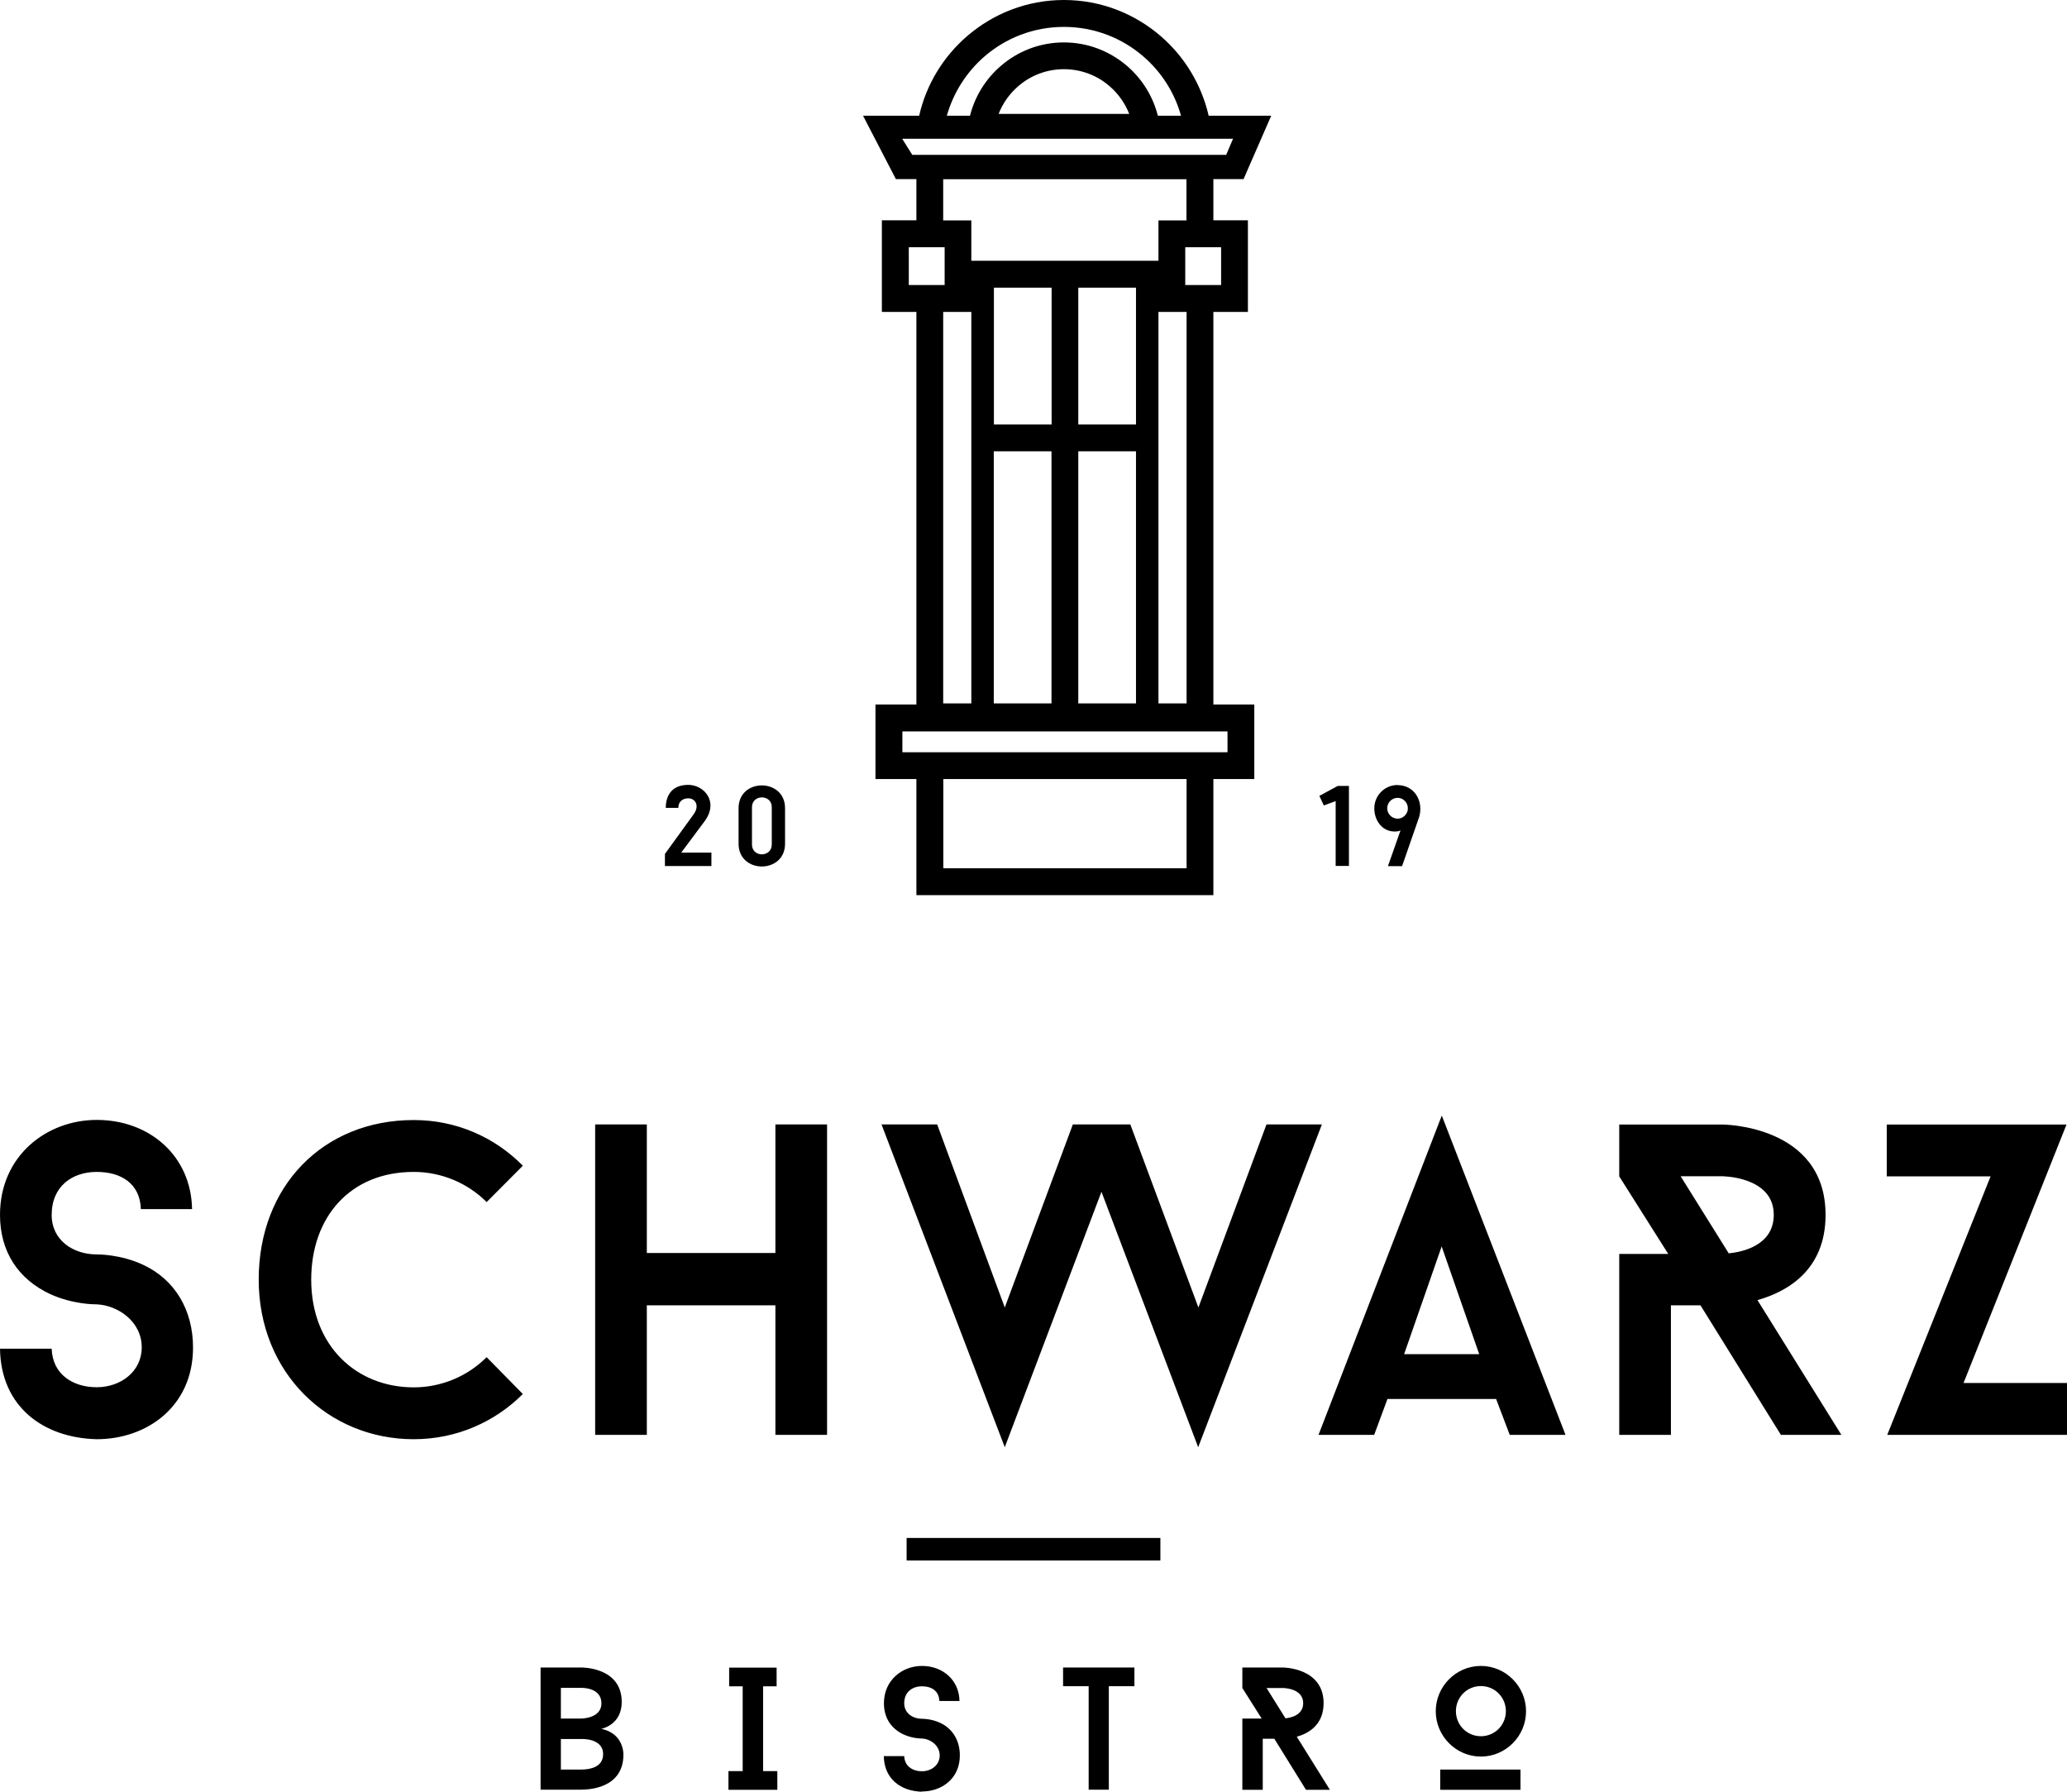 <svg xmlns="http://www.w3.org/2000/svg" width="135" height="117" viewBox="0 0 135 117" fill="none"><path fill-rule="evenodd" clip-rule="evenodd" d="M60.735 10.113H80.084L80.533 9.06H58.922L59.584 10.113H60.735ZM75.661 17.029V14.393H77.49V11.703H61.602V14.393H63.439V17.029H75.661ZM75.661 20.368V45.934H77.498V20.368H75.668H75.661ZM6.316 93.981C9.572 93.981 12.607 91.869 12.607 87.991C12.607 85.586 11.456 83.56 9.32 82.579C7.877 81.914 6.465 81.914 6.316 81.914C4.817 81.914 3.375 81.02 3.375 79.335C3.375 77.451 4.731 76.526 6.316 76.526C7.9 76.526 9.146 77.277 9.201 78.955H12.544C12.489 75.513 9.801 73.131 6.316 73.131C3.051 73.131 0 75.473 0 79.327C0 81.732 1.183 83.528 3.288 84.51C4.762 85.174 6.142 85.174 6.316 85.174C7.672 85.23 9.257 86.274 9.257 87.983C9.257 89.574 7.869 90.587 6.316 90.587C4.762 90.587 3.43 89.748 3.375 88.07H0C0.055 91.861 2.831 93.894 6.316 93.981ZM27.02 90.595C23.299 90.595 20.326 87.904 20.326 83.56C20.326 79.477 22.865 76.526 27.02 76.526C28.866 76.526 30.569 77.277 31.783 78.496L34.148 76.122C32.327 74.27 29.82 73.139 27.02 73.139C21.107 73.139 16.897 77.451 16.897 83.56C16.897 89.669 21.454 93.981 27.02 93.981C29.82 93.981 32.327 92.85 34.148 91.03L31.783 88.624C30.569 89.843 28.866 90.595 27.02 90.595ZM50.643 73.424V81.819H42.246V73.424H38.871V93.697H42.246V85.238H50.643V93.697H54.017V73.424H50.643ZM86.352 73.424H82.717L78.27 85.38L73.823 73.424H70.07L65.624 85.38L61.208 73.424H57.573L65.624 94.504L71.939 77.823L78.255 94.504L86.336 73.424H86.352ZM98.605 93.697L97.714 91.354H90.618L89.75 93.697H86.115L94.166 72.846L102.247 93.697H98.613H98.605ZM94.158 81.392L91.706 88.427H96.61L94.158 81.392ZM120.264 93.697L114.784 84.897C116.747 84.344 119.231 82.927 119.231 79.335C119.231 73.432 112.482 73.432 112.482 73.432H105.756V76.818L108.957 81.883H105.756V93.697H109.131V85.238H111.062L116.314 93.697H120.264ZM109.761 76.81H112.474C112.474 76.81 115.848 76.81 115.848 79.327C115.848 81.329 113.798 81.756 112.907 81.843L109.761 76.802V76.81ZM134.992 90.31H128.243L134.968 73.432H123.228V76.818H130.009L123.26 93.697H135V90.31H134.992ZM75.787 100.43V101.902H59.213V100.43H75.787ZM39.281 112.893C39.959 112.719 40.606 112.189 40.606 111.137C40.606 108.834 37.956 108.889 37.956 108.889H35.307V116.865H37.956C38.493 116.865 40.716 116.763 40.716 114.579C40.716 114.579 40.771 113.202 39.273 112.893H39.281ZM36.632 110.219H37.964C37.964 110.219 39.281 110.163 39.281 111.232C39.281 112.221 37.964 112.221 37.964 112.221H36.632V110.219ZM37.964 115.552H36.632V113.558H37.964C37.964 113.558 39.391 113.479 39.391 114.547C39.391 115.41 38.516 115.552 37.964 115.552ZM50.722 110.116V108.897H47.623V110.116H48.506V115.655H47.576V116.873H50.769V115.655H49.839V110.116H50.722ZM60.215 116.984C61.5 116.984 62.69 116.153 62.69 114.626C62.69 113.677 62.233 112.885 61.397 112.498C60.83 112.236 60.27 112.236 60.215 112.236C59.623 112.236 59.056 111.88 59.056 111.224C59.056 110.48 59.592 110.116 60.215 110.116C60.837 110.116 61.326 110.409 61.35 111.073H62.667C62.643 109.72 61.587 108.786 60.215 108.786C58.929 108.786 57.731 109.712 57.731 111.224C57.731 112.173 58.196 112.877 59.024 113.265C59.6 113.526 60.152 113.526 60.215 113.526C60.751 113.55 61.374 113.961 61.374 114.634C61.374 115.259 60.83 115.663 60.215 115.663C59.6 115.663 59.079 115.33 59.056 114.674H57.723C57.747 116.169 58.835 116.96 60.207 117L60.215 116.984ZM74.091 108.889H69.432V110.108H71.103V116.865H72.42V110.108H74.091V108.889ZM86.857 116.873L84.696 113.408C85.469 113.194 86.447 112.632 86.447 111.216C86.447 108.889 83.79 108.889 83.79 108.889H81.14V110.227L82.402 112.221H81.14V116.873H82.473V113.542H83.23L85.296 116.873H86.849H86.857ZM82.725 110.227H83.79C83.79 110.227 85.114 110.227 85.114 111.216C85.114 111.999 84.31 112.173 83.955 112.205L82.717 110.219L82.725 110.227ZM96.72 114.705C98.344 114.705 99.669 113.368 99.669 111.746C99.669 110.124 98.344 108.786 96.72 108.786C95.096 108.786 93.772 110.124 93.772 111.746C93.772 113.368 95.104 114.705 96.72 114.705ZM96.72 110.1C97.627 110.1 98.352 110.828 98.352 111.738C98.352 112.648 97.627 113.376 96.72 113.376C95.814 113.376 95.088 112.648 95.088 111.738C95.088 110.828 95.814 110.1 96.72 110.1ZM99.306 115.552H94.063V116.873H99.306V115.552ZM88.102 51.323H87.369L86.171 51.972L86.463 52.597L87.235 52.312V56.545H88.102V51.315V51.323ZM91.28 51.26C90.444 51.26 89.758 51.94 89.758 52.787C89.758 53.554 90.255 54.298 91.083 54.298C91.264 54.298 91.374 54.275 91.469 54.227L90.649 56.561H91.572L92.691 53.341C92.991 52.288 92.36 51.268 91.28 51.268V51.26ZM91.895 53.048C91.792 53.285 91.556 53.459 91.28 53.459C90.909 53.459 90.602 53.151 90.602 52.779C90.602 52.407 90.909 52.099 91.28 52.099C91.65 52.099 91.95 52.407 91.95 52.779C91.95 52.874 91.934 52.985 91.895 53.048ZM46.472 55.675H44.493L46.038 53.602C46.945 52.344 45.991 51.252 44.95 51.252C43.909 51.252 43.483 51.916 43.483 52.755H44.303C44.303 52.304 44.635 52.13 44.95 52.13C45.4 52.13 45.723 52.597 45.297 53.182L43.428 55.762V56.553H46.464V55.683L46.472 55.675ZM51.273 55.097V52.771C51.273 50.793 48.238 50.793 48.238 52.771V55.097C48.238 57.076 51.273 57.076 51.273 55.097ZM50.406 52.708V55.145C50.406 55.999 49.113 56.007 49.113 55.145V52.708C49.113 51.861 50.406 51.853 50.406 52.708ZM61.61 56.696H77.498V50.872H61.61V56.696ZM78.365 58.453H59.852V50.872H57.179V46.005H59.852V20.368H57.597V14.386H59.852V11.695H58.512L56.367 7.557H60.033C60.498 5.499 61.618 3.695 63.156 2.366C64.859 0.894 67.066 0 69.487 0C71.907 0 74.115 0.894 75.818 2.366C77.356 3.695 78.468 5.507 78.941 7.557H83.025L81.219 11.695H79.248V14.386H81.503V20.368H79.248V46.005H81.921V50.872H79.248V58.453H78.373H78.365ZM59.86 49.123H80.171V47.762H58.937V49.123H59.86ZM79.753 16.142V18.611H77.411V16.142H79.753ZM63.439 20.368H61.602V45.934H63.439V20.368ZM61.697 16.142V18.611H59.355V16.142H61.697ZM74.194 29.468H70.425V45.934H74.194V29.468ZM68.675 29.468H64.906V45.934H68.675V29.468ZM64.914 27.719H68.683V18.785H64.914V27.719ZM70.425 27.719H74.194V18.785H70.425V27.719ZM69.487 2.77C71.064 2.77 72.507 3.355 73.618 4.313C74.588 5.151 75.298 6.275 75.621 7.557H77.135C76.709 6.03 75.842 4.692 74.675 3.687C73.287 2.485 71.474 1.757 69.487 1.757C67.5 1.757 65.686 2.485 64.299 3.687C63.14 4.692 62.273 6.03 61.839 7.557H63.353C63.676 6.275 64.386 5.151 65.355 4.313C66.467 3.347 67.91 2.77 69.487 2.77ZM72.475 5.634C71.679 4.938 70.63 4.518 69.487 4.518C68.344 4.518 67.295 4.938 66.499 5.634C65.939 6.117 65.497 6.734 65.221 7.438H73.752C73.477 6.734 73.035 6.117 72.475 5.634Z" fill="black"></path></svg>
